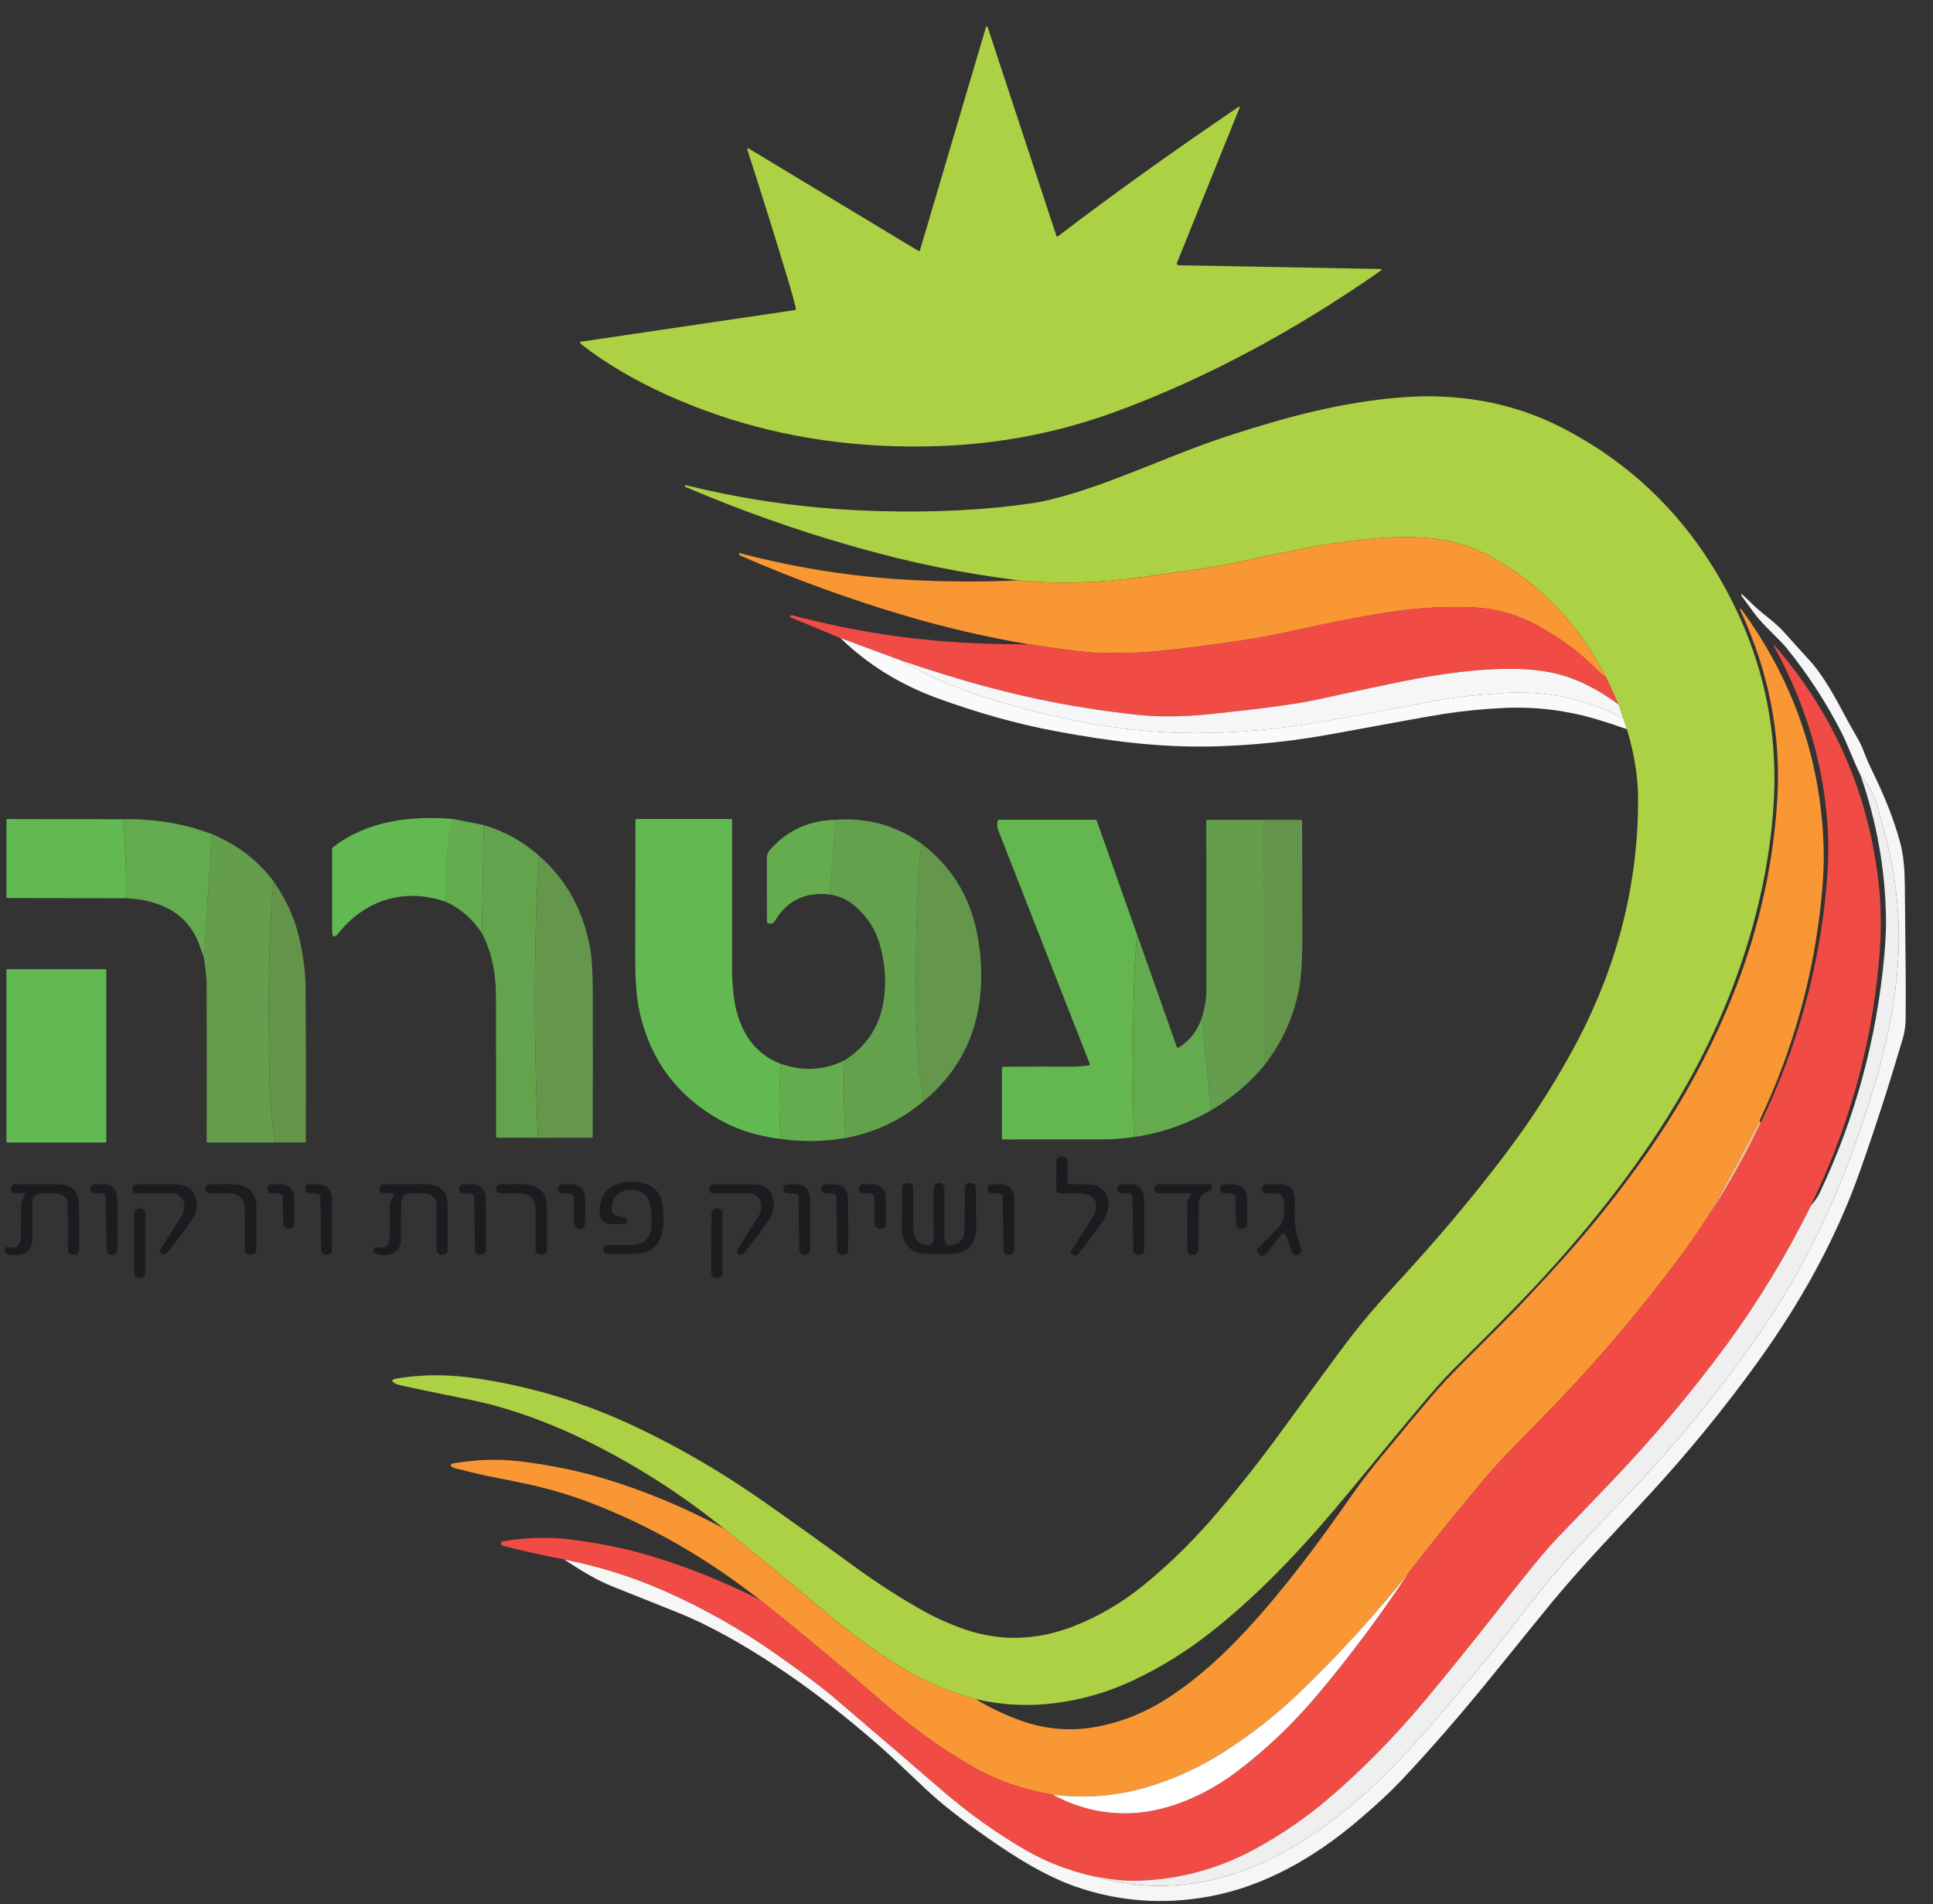 <svg xmlns="http://www.w3.org/2000/svg" width="66" height="65" viewBox="0 0 66 65" fill="none"><rect x="0" y="0" width="66" height="65" fill="#333333" stroke="none"/><path d="M31.355 8.565C31.36 8.568 31.365 8.57 31.371 8.57C31.377 8.571 31.383 8.57 31.389 8.568C31.395 8.566 31.399 8.562 31.404 8.558C31.408 8.553 31.41 8.548 31.412 8.542L33.656 0.957C33.68 0.875 33.706 0.875 33.733 0.957L36.069 8.051C36.079 8.081 36.096 8.086 36.121 8.067C37.998 6.637 40.049 5.167 42.276 3.657C42.328 3.623 42.342 3.634 42.319 3.691L40.196 8.948C40.167 9.018 40.191 9.055 40.267 9.056L47.129 9.183C47.189 9.185 47.195 9.203 47.145 9.238C44.345 11.204 41.208 12.919 38.051 14.069C36.13 14.768 34.14 15.154 32.078 15.227C31.367 15.252 30.672 15.247 29.994 15.21C27.409 15.072 24.988 14.489 22.729 13.462C21.641 12.967 20.694 12.408 19.889 11.785C19.857 11.761 19.831 11.736 19.81 11.71C19.808 11.706 19.806 11.702 19.805 11.697C19.804 11.692 19.805 11.687 19.807 11.683C19.808 11.679 19.811 11.675 19.815 11.672C19.819 11.669 19.823 11.667 19.828 11.666L27.136 10.586C27.143 10.585 27.149 10.582 27.154 10.579C27.16 10.575 27.165 10.571 27.168 10.566C27.172 10.56 27.174 10.554 27.175 10.548C27.177 10.542 27.177 10.535 27.175 10.529C27.109 10.255 27.035 9.983 26.954 9.714C26.489 8.166 26.009 6.628 25.515 5.102C25.514 5.096 25.514 5.09 25.515 5.084C25.517 5.078 25.521 5.073 25.526 5.069C25.531 5.065 25.537 5.063 25.543 5.063C25.549 5.063 25.555 5.064 25.56 5.067L31.355 8.565Z" fill="#ADD145"></path><path d="M33.318 58.005C32.281 57.725 31.309 57.286 30.402 56.687C29.653 56.191 29.024 55.731 28.516 55.306C27.25 54.247 25.982 53.203 24.712 52.175C23.217 50.97 21.617 49.955 19.913 49.129C18.938 48.657 17.954 48.281 16.962 48.001C16.613 47.903 16.082 47.784 15.367 47.644C14.817 47.535 14.282 47.424 13.764 47.31C13.636 47.282 13.552 47.258 13.513 47.238C13.347 47.153 13.357 47.094 13.543 47.061C14.452 46.901 15.377 46.919 16.308 47.059C18.187 47.34 20.003 47.898 21.755 48.732C23.236 49.436 24.683 50.283 26.095 51.272C27.029 51.927 28.028 52.642 29.09 53.417C29.897 54.005 30.82 54.615 31.724 55.099C31.971 55.23 32.293 55.375 32.691 55.531C33.993 56.043 35.318 56.037 36.665 55.513C37.517 55.181 38.322 54.706 39.08 54.087C39.968 53.361 40.806 52.532 41.595 51.6C42.373 50.681 43.095 49.763 43.761 48.847C44.869 47.325 45.612 46.314 45.99 45.813C46.51 45.129 47.058 44.489 47.714 43.78C49.072 42.309 50.3 40.85 51.395 39.403C52.252 38.273 53.022 37.081 53.706 35.827C55.201 33.087 55.943 30.224 55.93 27.238C55.926 26.507 55.8 25.725 55.549 24.893L55.426 24.528L55.257 24.045L54.838 23.124C54.196 21.849 53.323 20.767 52.22 19.877C51.659 19.425 51.087 19.067 50.503 18.802C49.887 18.523 49.174 18.369 48.365 18.342C47.803 18.322 47.215 18.346 46.602 18.412C45.818 18.497 45.084 18.608 44.401 18.745C43.699 18.885 42.81 19.07 41.735 19.298C41.526 19.342 40.633 19.473 39.056 19.692C37.511 19.905 36.08 19.945 34.765 19.809C32.934 19.584 31.103 19.211 29.271 18.692C27.223 18.113 25.262 17.42 23.387 16.614C23.382 16.612 23.381 16.609 23.382 16.604L23.389 16.579C23.394 16.565 23.404 16.56 23.418 16.563C25.534 17.089 27.726 17.384 29.993 17.447C31.91 17.501 33.663 17.411 35.253 17.177C35.574 17.129 35.974 17.036 36.453 16.897C38.345 16.346 40.064 15.48 42.073 14.835C44.022 14.209 45.789 13.742 47.739 13.574C49.675 13.406 51.575 13.7 53.317 14.593C55.551 15.737 57.316 17.394 58.613 19.565C60.106 22.065 60.751 24.736 60.55 27.581C60.42 29.434 60.012 31.322 59.326 33.245C58.602 35.277 57.56 37.278 56.202 39.247C54.99 41.004 53.54 42.754 51.852 44.498C51.263 45.106 50.526 45.848 49.641 46.724C49.243 47.118 48.952 47.467 48.528 47.962C48.325 48.198 47.517 49.173 46.103 50.888C44.637 52.664 43.123 54.318 41.35 55.714C40.502 56.382 39.604 56.937 38.656 57.379C37.836 57.763 36.972 58.014 36.064 58.135C35.146 58.257 34.23 58.213 33.318 58.005Z" fill="#ADD145"></path><path d="M54.84 23.126C54.721 23.046 54.534 22.882 54.279 22.632C53.852 22.212 53.278 21.798 52.557 21.389C51.853 20.989 51.092 20.771 50.273 20.734C49.268 20.688 48.199 20.761 47.068 20.954C46.206 21.102 45.341 21.272 44.474 21.464C43.735 21.628 43.173 21.74 42.789 21.802C41.48 22.01 40.356 22.155 39.417 22.237C39.074 22.267 38.721 22.285 38.357 22.29C37.847 22.297 37.493 22.293 37.296 22.278C36.86 22.244 36.152 22.153 35.172 22.003C33.737 21.761 32.326 21.436 30.938 21.027C29.006 20.457 27.117 19.77 25.273 18.965C25.266 18.962 25.259 18.954 25.254 18.945L25.234 18.903C25.224 18.881 25.228 18.873 25.245 18.878C27.287 19.421 29.384 19.735 31.537 19.819C32.656 19.863 33.732 19.861 34.766 19.811C36.081 19.946 37.511 19.907 39.057 19.693C40.634 19.475 41.527 19.344 41.736 19.299C42.811 19.071 43.7 18.886 44.402 18.746C45.085 18.609 45.819 18.498 46.604 18.413C47.216 18.347 47.804 18.324 48.366 18.343C49.175 18.37 49.888 18.524 50.505 18.804C51.088 19.068 51.66 19.427 52.221 19.879C53.325 20.768 54.197 21.851 54.84 23.126Z" fill="#F89734"></path><path d="M19.265 53.234C20.467 53.468 21.627 53.834 22.744 54.332C24.075 54.925 25.335 55.641 26.526 56.48C27.42 57.111 28.079 57.606 28.501 57.967C30.318 59.519 31.485 60.521 32.004 60.974C33.019 61.861 34.052 62.602 35.103 63.199C35.757 63.569 36.493 63.85 37.311 64.042C38.209 64.29 39.031 64.401 39.778 64.377C41.295 64.327 42.767 63.874 44.194 63.018C45.548 62.205 46.854 61.108 48.112 59.727C49.633 58.057 50.949 56.411 52.407 54.546C52.65 54.236 52.927 53.898 53.239 53.534C54.197 52.414 55.441 51.191 56.144 50.423C57.544 48.894 58.789 47.355 59.881 45.805C61.296 43.799 62.444 41.565 63.324 39.105C64.192 36.681 64.931 34.086 64.823 31.488C64.779 30.434 64.616 29.393 64.335 28.366C64.172 27.771 64.08 27.442 64.058 27.38C63.937 27.04 63.762 26.741 63.533 26.485C63.42 26.247 63.311 26 63.206 25.745C63.073 25.422 62.963 25.176 62.877 25.007C62.355 23.984 61.732 23.026 61.008 22.131C60.731 21.79 60.219 21.363 59.922 20.966C59.752 20.738 59.596 20.526 59.456 20.328C59.449 20.318 59.449 20.307 59.455 20.297C59.459 20.291 59.464 20.287 59.472 20.286C59.476 20.285 59.479 20.286 59.481 20.288C59.721 20.507 59.935 20.737 60.195 20.943C60.529 21.209 60.721 21.361 60.957 21.628C61.15 21.846 61.429 22.154 61.794 22.553C62.146 22.938 62.519 23.543 62.843 24.153C63.034 24.515 63.237 24.881 63.452 25.253C63.521 25.372 63.6 25.548 63.688 25.781C63.751 25.946 63.829 26.123 63.922 26.312C64.346 27.171 64.662 27.973 64.868 28.72C64.997 29.185 65.032 29.666 65.038 30.197C65.059 32.379 65.07 33.492 65.07 33.536C65.072 33.884 65.07 34.318 65.064 34.838C65.061 35.042 65.026 35.26 64.957 35.492C64.499 37.045 64.012 38.552 63.494 40.014C62.68 42.315 61.461 44.49 60.033 46.47C58.881 48.07 57.627 49.603 56.273 51.068C54.995 52.451 54.109 53.352 53.017 54.663C52.795 54.93 52.15 55.724 51.081 57.046C49.938 58.459 48.857 59.705 47.838 60.785C47.47 61.174 46.976 61.632 46.354 62.159C44.879 63.41 43.178 64.394 41.278 64.742C39.718 65.027 38.204 64.915 36.736 64.407C35.718 64.053 34.701 63.425 33.721 62.739C32.806 62.098 32.089 61.531 31.57 61.037C30.786 60.292 30.283 59.822 30.06 59.628C28.862 58.581 27.725 57.698 26.649 56.978C25.327 56.095 24.151 55.449 23.122 55.039C22.734 54.885 21.993 54.589 20.898 54.151C20.446 53.971 19.901 53.665 19.265 53.234Z" fill="#F6F6F6"></path><path d="M54.84 23.124L55.258 24.044C54.562 23.532 53.751 23.1 52.901 22.946C52.552 22.883 52.214 22.846 51.886 22.837C50.517 22.799 49.163 23.006 47.814 23.274C47.469 23.343 46.495 23.55 44.892 23.898C44.257 24.035 43.085 24.193 41.376 24.372C40.437 24.47 39.598 24.48 38.861 24.404C36.802 24.188 34.767 23.78 32.758 23.179C32.08 22.977 31.407 22.763 30.74 22.537L28.699 21.783L26.979 21.069C26.969 21.065 26.967 21.058 26.973 21.05L26.999 21.016C27.012 21 27.028 20.995 27.048 21.001C29.208 21.581 31.428 21.905 33.707 21.974C34.339 21.992 34.827 22.002 35.172 22.001C36.152 22.151 36.859 22.243 37.295 22.276C37.493 22.291 37.847 22.295 38.357 22.288C38.72 22.283 39.073 22.265 39.417 22.236C40.356 22.153 41.48 22.008 42.789 21.8C43.173 21.739 43.734 21.626 44.474 21.462C45.341 21.27 46.205 21.101 47.068 20.953C48.199 20.76 49.267 20.686 50.272 20.732C51.091 20.769 51.853 20.988 52.557 21.388C53.278 21.797 53.852 22.211 54.279 22.63C54.534 22.88 54.72 23.045 54.84 23.124Z" fill="#F04B45"></path><path d="M60.089 38.231L58.403 41.393C58.041 41.962 57.655 42.519 57.247 43.063C56.032 44.684 54.728 46.23 53.334 47.7C53.024 48.028 52.499 48.567 51.761 49.316C51.334 49.752 50.947 50.174 50.603 50.585C49.735 51.617 48.89 52.665 48.069 53.726C46.923 55.159 45.695 56.504 44.385 57.762C43.605 58.511 42.761 59.179 41.853 59.764C40.978 60.33 40.059 60.75 39.097 61.026C38.078 61.318 37.025 61.398 35.938 61.264C34.934 61.095 34.017 60.773 33.19 60.299C32.142 59.697 31.105 58.95 30.08 58.057C28.719 56.871 27.342 55.724 25.948 54.615C24.137 53.194 22.22 52.094 20.196 51.313C19.403 51.007 18.538 50.761 17.599 50.577C17.007 50.46 16.66 50.39 16.557 50.367C16.212 50.289 15.868 50.206 15.525 50.118C15.469 50.104 15.429 50.082 15.406 50.052C15.4 50.044 15.396 50.035 15.395 50.026C15.394 50.017 15.395 50.007 15.398 49.998C15.402 49.989 15.407 49.981 15.415 49.975C15.422 49.969 15.431 49.965 15.44 49.963C16.181 49.831 16.935 49.789 17.734 49.883C18.731 50.001 19.668 50.19 20.545 50.45C21.953 50.866 23.341 51.442 24.711 52.176C25.98 53.204 27.248 54.247 28.515 55.306C29.023 55.731 29.652 56.192 30.401 56.687C31.308 57.286 32.28 57.726 33.317 58.005C33.809 58.303 34.324 58.547 34.861 58.738C35.712 59.042 36.581 59.11 37.467 58.942C38.312 58.782 39.107 58.46 39.853 57.979C40.891 57.308 41.766 56.506 42.614 55.584C43.885 54.2 45.075 52.597 46.093 51.133C46.398 50.693 46.745 50.238 47.133 49.766C47.901 48.834 48.487 48.129 48.892 47.652C49.18 47.312 49.573 46.895 50.07 46.402C50.832 45.644 51.359 45.116 51.653 44.816C51.897 44.568 52.319 44.117 52.922 43.465C54.11 42.178 55.202 40.829 56.199 39.417C57.286 37.876 58.198 36.248 58.935 34.531C59.952 32.167 60.534 29.75 60.683 27.282C60.817 25.074 60.392 22.916 59.41 20.81C59.404 20.799 59.407 20.79 59.419 20.783C59.42 20.783 59.423 20.782 59.428 20.78C59.436 20.778 59.442 20.78 59.447 20.787C61.229 23.219 62.168 25.922 62.265 28.894C62.282 29.394 62.259 29.965 62.197 30.607C61.937 33.269 61.234 35.811 60.089 38.231Z" fill="#F89734"></path><path d="M30.739 22.536C31.656 23.076 32.702 23.525 33.877 23.882C35.449 24.36 36.938 24.689 38.344 24.867C40.573 25.151 42.787 25.03 44.993 24.661C45.654 24.55 46.962 24.309 48.917 23.938C49.541 23.819 50.324 23.727 51.265 23.662C52.754 23.557 54.141 23.846 55.426 24.526L55.549 24.891C55.215 24.774 54.878 24.664 54.538 24.561C53.508 24.252 52.458 24.12 51.388 24.166C50.683 24.196 49.982 24.265 49.284 24.373C48.889 24.434 47.647 24.658 45.556 25.044C44.17 25.301 42.795 25.446 41.431 25.48C39.635 25.525 37.898 25.308 36.035 24.958C34.715 24.71 33.364 24.332 31.98 23.825C30.715 23.36 29.621 22.679 28.698 21.782L30.739 22.536Z" fill="#FAFAFA"></path><path d="M61.831 41.159C60.98 42.878 60.006 44.481 58.907 45.968C57.744 47.544 56.461 49.067 55.057 50.539C54.421 51.206 53.783 51.871 53.142 52.534C52.795 52.893 52.095 53.747 51.042 55.094C50.278 56.072 49.48 57.059 48.65 58.053C47.63 59.274 46.552 60.373 45.416 61.349C44.636 62.021 43.789 62.606 42.876 63.106C41.594 63.808 40.221 64.174 38.756 64.205C38.39 64.212 37.908 64.158 37.311 64.042C36.492 63.85 35.757 63.569 35.103 63.199C34.051 62.602 33.018 61.861 32.004 60.974C31.485 60.521 30.317 59.519 28.501 57.967C28.078 57.606 27.42 57.111 26.526 56.48C25.335 55.641 24.075 54.925 22.744 54.332C21.627 53.834 20.467 53.468 19.264 53.234C18.575 53.104 17.89 52.952 17.209 52.779C17.117 52.756 17.085 52.714 17.114 52.655C17.119 52.645 17.126 52.637 17.135 52.63C17.144 52.624 17.154 52.619 17.165 52.618C17.553 52.549 17.955 52.51 18.37 52.498C18.744 52.487 19.141 52.508 19.561 52.562C20.502 52.682 21.389 52.867 22.221 53.116C23.463 53.488 24.705 53.987 25.948 54.614C27.342 55.724 28.72 56.871 30.08 58.057C31.106 58.95 32.143 59.697 33.191 60.299C34.018 60.773 34.934 61.095 35.939 61.264C36.832 61.744 37.762 61.954 38.73 61.892C39.966 61.813 41.22 61.239 42.215 60.49C43.222 59.732 44.15 58.848 44.997 57.838C46.095 56.53 47.119 55.16 48.07 53.726C48.891 52.665 49.736 51.617 50.603 50.585C50.948 50.174 51.334 49.752 51.762 49.316C52.5 48.567 53.024 48.028 53.335 47.7C54.728 46.23 56.032 44.684 57.248 43.063C57.656 42.519 58.041 41.962 58.404 41.393C59.05 40.407 59.621 39.385 60.117 38.328C61.354 35.781 62.101 33.108 62.358 30.308C62.416 29.672 62.436 29.1 62.418 28.592C62.334 26.27 61.699 24.134 60.59 22.098C60.529 21.986 60.54 21.978 60.624 22.075C62.643 24.416 63.819 27.132 64.151 30.223C64.23 30.955 64.238 31.729 64.176 32.545C63.985 35.049 63.407 37.465 62.441 39.792C62.296 40.142 62.093 40.597 61.831 41.159Z" fill="#F04B45"></path><path d="M55.258 24.045L55.427 24.528C54.142 23.847 52.755 23.559 51.266 23.663C50.324 23.729 49.541 23.82 48.918 23.939C46.963 24.311 45.655 24.552 44.993 24.663C42.788 25.032 40.574 25.152 38.345 24.869C36.938 24.69 35.449 24.362 33.877 23.883C32.703 23.526 31.657 23.078 30.739 22.538C31.407 22.763 32.079 22.977 32.757 23.18C34.767 23.78 36.802 24.188 38.861 24.404C39.598 24.481 40.436 24.47 41.376 24.372C43.084 24.193 44.257 24.035 44.892 23.898C46.495 23.551 47.469 23.343 47.814 23.274C49.163 23.006 50.517 22.8 51.886 22.837C52.213 22.847 52.552 22.883 52.901 22.947C53.75 23.1 54.562 23.532 55.258 24.045Z" fill="#F6F6F6"></path><path d="M37.31 64.041C37.908 64.157 38.39 64.212 38.756 64.204C40.221 64.174 41.594 63.807 42.876 63.105C43.789 62.606 44.636 62.02 45.416 61.349C46.551 60.373 47.63 59.274 48.65 58.052C49.48 57.058 50.277 56.072 51.042 55.094C52.095 53.746 52.795 52.893 53.142 52.534C53.783 51.871 54.421 51.206 55.057 50.539C56.461 49.067 57.744 47.543 58.907 45.967C60.006 44.481 60.98 42.878 61.831 41.159C61.97 40.997 62.071 40.848 62.136 40.711C63.342 38.169 64.075 35.479 64.335 32.639C64.379 32.16 64.399 31.74 64.395 31.378C64.375 29.717 64.088 28.086 63.533 26.484C63.761 26.741 63.936 27.039 64.058 27.38C64.08 27.441 64.172 27.77 64.335 28.366C64.616 29.393 64.779 30.434 64.823 31.488C64.931 34.085 64.192 36.68 63.324 39.104C62.443 41.565 61.296 43.798 59.881 45.805C58.789 47.354 57.543 48.894 56.143 50.423C55.44 51.191 54.197 52.413 53.238 53.533C52.927 53.898 52.649 54.235 52.407 54.545C50.948 56.411 49.633 58.056 48.112 59.727C46.854 61.108 45.548 62.205 44.194 63.018C42.767 63.874 41.295 64.326 39.778 64.376C39.031 64.401 38.208 64.289 37.31 64.041Z" fill="#EFEFEF"></path><path d="M15.467 27.957C15.25 28.877 15.168 29.819 15.221 30.784C13.83 30.299 12.476 30.708 11.565 31.846C11.415 32.034 11.34 32.007 11.34 31.767V28.979C11.34 28.968 11.342 28.958 11.347 28.949C11.351 28.94 11.358 28.932 11.366 28.926C12.528 28.019 14.003 27.839 15.467 27.957Z" fill="#63B951"></path><path d="M4.187 27.967C4.286 28.868 4.322 29.766 4.293 30.663L0.268 30.657C0.236 30.657 0.22 30.64 0.22 30.608V27.987C0.22 27.983 0.22 27.98 0.222 27.977C0.223 27.973 0.225 27.97 0.228 27.968C0.231 27.965 0.234 27.963 0.237 27.962C0.241 27.96 0.244 27.96 0.248 27.96L4.187 27.967Z" fill="#63B951"></path><path d="M26.66 36.316C26.593 37.175 26.593 38.031 26.659 38.883C25.864 38.782 25.171 38.565 24.581 38.232C23.059 37.375 22.133 36.086 21.802 34.363C21.727 33.974 21.689 33.403 21.689 32.651C21.69 30.859 21.693 29.306 21.697 27.991C21.697 27.982 21.701 27.974 21.707 27.968C21.713 27.962 21.721 27.958 21.73 27.958H24.962C24.967 27.958 24.971 27.959 24.976 27.961C24.98 27.963 24.984 27.965 24.987 27.969C24.99 27.972 24.993 27.976 24.995 27.98C24.997 27.984 24.997 27.989 24.997 27.994C24.999 31.259 24.999 33.005 24.997 33.231C24.996 33.397 25.012 33.627 25.043 33.919C25.158 34.99 25.626 35.928 26.66 36.316Z" fill="#63B951"></path><path d="M7.234 28.473L6.965 32.702C6.917 32.572 6.873 32.446 6.831 32.324C6.633 31.739 6.282 31.309 5.778 31.036C5.356 30.808 4.861 30.683 4.293 30.663C4.322 29.767 4.286 28.869 4.187 27.967C5.259 27.943 6.274 28.112 7.234 28.473Z" fill="#64AA4E"></path><path d="M15.464 27.957L16.515 28.166L16.454 31.859C16.133 31.366 15.721 31.008 15.218 30.784C15.165 29.819 15.247 28.877 15.464 27.957Z" fill="#64AC4E"></path><path d="M31.456 28.794C31.281 30.667 31.266 32.262 31.277 34.254C31.284 35.463 31.368 36.577 31.529 37.594C30.758 38.243 29.874 38.66 28.88 38.846C28.806 37.953 28.789 37.071 28.831 36.2C29.631 35.693 30.085 34.963 30.191 34.009C30.258 33.413 30.208 32.827 30.042 32.251C29.892 31.732 29.614 31.296 29.206 30.942C28.956 30.725 28.665 30.589 28.333 30.535L28.532 27.984C29.618 27.909 30.593 28.178 31.456 28.794Z" fill="#64A14D"></path><path d="M28.533 27.984L28.334 30.535C27.508 30.441 26.89 30.732 26.478 31.409C26.414 31.513 26.345 31.558 26.231 31.523C26.201 31.513 26.186 31.493 26.186 31.462C26.184 30.621 26.183 29.886 26.184 29.257C26.185 29.173 26.234 29.075 26.278 29.023C26.863 28.351 27.615 28.004 28.533 27.984Z" fill="#64AC4E"></path><path d="M38.821 31.897C38.764 32.537 38.728 33.176 38.712 33.816C38.672 35.48 38.671 37.147 38.709 38.816C38.376 38.859 38.041 38.896 37.705 38.896C36.551 38.897 35.399 38.897 34.248 38.897C34.238 38.897 34.228 38.893 34.221 38.886C34.214 38.878 34.21 38.868 34.21 38.858V36.46C34.21 36.431 34.225 36.416 34.253 36.416C35.163 36.408 35.932 36.407 36.56 36.414C36.766 36.416 36.957 36.393 37.168 36.375C37.175 36.374 37.182 36.372 37.188 36.368C37.194 36.364 37.199 36.359 37.203 36.353C37.207 36.347 37.209 36.34 37.21 36.333C37.211 36.326 37.21 36.319 37.207 36.312C36.121 33.544 35.078 30.882 34.077 28.325C34.045 28.244 34.039 28.145 34.06 28.028C34.065 27.998 34.083 27.983 34.112 27.983H37.396C37.408 27.983 37.42 27.987 37.429 27.994C37.439 28 37.447 28.01 37.45 28.022L38.821 31.897Z" fill="#63B650"></path><path d="M43.16 27.988L43.165 36.369C42.654 36.984 42.051 37.495 41.354 37.9L41.041 34.73C41.139 34.398 41.188 34.106 41.189 33.853C41.192 31.905 41.191 29.958 41.187 28.013C41.187 28.007 41.19 28.001 41.194 27.996C41.199 27.991 41.205 27.989 41.211 27.988L43.16 27.988Z" fill="#649E4C"></path><path d="M43.164 36.369L43.159 27.988L44.413 27.988C44.444 27.988 44.459 28.003 44.459 28.033C44.463 29.343 44.466 30.652 44.467 31.958C44.468 32.711 44.435 33.282 44.368 33.67C44.199 34.659 43.797 35.559 43.164 36.369Z" fill="#64944A"></path><path d="M18.409 29.215C18.349 30.046 18.31 30.877 18.291 31.708C18.236 34.081 18.262 36.457 18.366 38.839L16.981 38.837C16.952 38.837 16.938 38.823 16.938 38.794C16.941 37.189 16.939 35.585 16.933 33.983C16.929 33.168 16.77 32.459 16.454 31.858L16.515 28.165C17.222 28.375 17.853 28.725 18.409 29.215Z" fill="#64A34D"></path><path d="M9.343 30.093C9.142 32.249 9.168 34.405 9.196 36.559C9.207 37.377 9.271 38.191 9.389 39.002H7.088C7.079 39.002 7.072 38.999 7.066 38.993C7.06 38.987 7.057 38.979 7.057 38.971C7.06 37.176 7.06 35.389 7.056 33.61C7.056 33.459 7.045 33.308 7.024 33.155C7.003 33.002 6.983 32.85 6.964 32.702L7.232 28.473C8.106 28.834 8.81 29.375 9.343 30.093Z" fill="#649E4C"></path><path d="M31.455 28.793C32.434 29.533 33.057 30.503 33.326 31.701C33.458 32.295 33.516 32.892 33.501 33.493C33.458 35.136 32.812 36.545 31.528 37.594C31.366 36.577 31.282 35.463 31.275 34.253C31.265 32.261 31.279 30.666 31.455 28.793Z" fill="#64974B"></path><path d="M18.367 38.841C18.262 36.459 18.237 34.083 18.292 31.71C18.311 30.879 18.35 30.048 18.409 29.217C19.376 30.054 19.926 31.134 20.151 32.38C20.209 32.705 20.239 33.191 20.24 33.836C20.243 35.773 20.242 37.426 20.237 38.796C20.237 38.825 20.223 38.839 20.194 38.839L18.367 38.841Z" fill="#64974B"></path><path d="M9.344 30.093C9.803 30.741 10.11 31.451 10.264 32.224C10.376 32.786 10.433 33.289 10.435 33.733C10.447 35.472 10.449 37.217 10.441 38.967C10.441 38.989 10.429 39.001 10.406 39.001L9.39 39.002C9.272 38.191 9.208 37.377 9.197 36.559C9.169 34.404 9.143 32.248 9.344 30.093Z" fill="#64944A"></path><path d="M38.823 31.896L40.173 35.718C40.191 35.767 40.221 35.777 40.265 35.749C40.636 35.511 40.895 35.171 41.04 34.73L41.353 37.9C40.537 38.375 39.656 38.681 38.71 38.816C38.672 37.147 38.673 35.48 38.714 33.815C38.729 33.176 38.765 32.536 38.823 31.896Z" fill="#64AA4E"></path><path d="M3.596 33.084H0.254C0.235 33.084 0.22 33.1 0.22 33.119V38.968C0.22 38.987 0.235 39.002 0.254 39.002H3.596C3.615 39.002 3.63 38.987 3.63 38.968V33.119C3.63 33.1 3.615 33.084 3.596 33.084Z" fill="#63B951"></path><path d="M28.831 36.199C28.789 37.07 28.806 37.952 28.88 38.845C28.14 38.973 27.399 38.986 26.658 38.882C26.592 38.03 26.592 37.174 26.659 36.315C27.416 36.58 28.14 36.541 28.831 36.199Z" fill="#64AC4E"></path><path d="M60.09 38.231C60.088 38.281 60.097 38.313 60.117 38.328C59.622 39.385 59.051 40.407 58.404 41.394L60.09 38.231Z" fill="#F8BA84"></path><path d="M36.51 40.427C36.742 40.425 36.977 40.428 37.215 40.433C37.392 40.437 37.544 40.504 37.671 40.634C37.94 40.909 37.866 41.386 37.664 41.678C37.495 41.922 37.209 42.303 36.806 42.821C36.78 42.852 36.733 42.864 36.663 42.856C36.651 42.855 36.641 42.851 36.631 42.845C36.562 42.8 36.55 42.743 36.593 42.673C36.924 42.149 37.143 41.808 37.251 41.65C37.362 41.486 37.467 41.264 37.419 41.071C37.349 40.794 37.118 40.741 36.846 40.739C36.782 40.737 36.562 40.736 36.186 40.733C36.154 40.733 36.124 40.721 36.101 40.698C36.079 40.676 36.066 40.646 36.066 40.615L36.068 39.659C36.069 39.537 36.132 39.477 36.259 39.48L36.266 39.48C36.387 39.488 36.448 39.555 36.449 39.681L36.452 40.368C36.452 40.384 36.458 40.398 36.469 40.41C36.48 40.42 36.494 40.427 36.51 40.427Z" fill="#1C1B1F"></path><path d="M20.894 41.351C20.908 41.455 21.054 41.522 21.332 41.551C21.369 41.555 21.397 41.588 21.415 41.649C21.423 41.678 21.415 41.71 21.391 41.744C21.382 41.755 21.372 41.765 21.359 41.772C21.346 41.779 21.332 41.783 21.318 41.783C21.047 41.794 20.866 41.791 20.774 41.776C20.587 41.746 20.488 41.632 20.478 41.435C20.444 40.783 20.796 40.393 21.425 40.351C22.006 40.311 22.555 40.499 22.626 41.149C22.699 41.829 22.684 42.686 21.844 42.784C21.631 42.808 21.263 42.813 20.74 42.799C20.641 42.796 20.595 42.747 20.603 42.651C20.604 42.648 20.604 42.646 20.604 42.644C20.604 42.547 20.655 42.499 20.757 42.499C21.004 42.5 21.242 42.5 21.471 42.499C22.249 42.499 22.257 42.073 22.245 41.44C22.236 40.966 22.044 40.605 21.52 40.619C21.093 40.63 20.836 40.925 20.894 41.351Z" fill="#1C1B1F"></path><path d="M32.062 40.378C32.191 40.378 32.254 40.473 32.253 40.664C32.25 41.308 32.247 41.841 32.245 42.261C32.244 42.478 32.347 42.555 32.555 42.493L32.603 42.479C32.698 42.451 32.781 42.392 32.84 42.312C32.899 42.231 32.932 42.133 32.932 42.032L32.944 40.573C32.944 40.451 33.005 40.388 33.126 40.385C33.129 40.385 33.131 40.385 33.133 40.385C33.258 40.384 33.32 40.444 33.321 40.566C33.324 41.136 33.326 41.584 33.329 41.91C33.331 42.344 33.152 42.626 32.79 42.754C32.583 42.828 32.337 42.806 32.06 42.806C31.783 42.806 31.536 42.827 31.329 42.753C30.968 42.624 30.789 42.343 30.792 41.908C30.794 41.582 30.797 41.134 30.802 40.564C30.802 40.442 30.864 40.382 30.989 40.384C30.991 40.384 30.994 40.384 30.997 40.384C31.117 40.387 31.178 40.45 31.179 40.572L31.187 42.031C31.188 42.132 31.221 42.23 31.28 42.311C31.339 42.391 31.422 42.45 31.517 42.478L31.565 42.493C31.772 42.555 31.875 42.478 31.874 42.261C31.873 41.841 31.871 41.308 31.869 40.664C31.868 40.473 31.932 40.378 32.062 40.378Z" fill="#1C1B1F"></path><path d="M0.862 40.791C0.88 40.758 0.87 40.741 0.831 40.74L0.516 40.73C0.416 40.728 0.368 40.681 0.372 40.59C0.372 40.59 0.372 40.585 0.372 40.575C0.374 40.479 0.425 40.43 0.524 40.429C0.973 40.426 1.416 40.425 1.852 40.425C2.11 40.425 2.297 40.46 2.414 40.53C2.598 40.641 2.692 40.833 2.695 41.106C2.701 41.567 2.702 42.081 2.698 42.65C2.698 42.774 2.636 42.835 2.513 42.833C2.509 42.833 2.504 42.833 2.5 42.833C2.376 42.833 2.315 42.77 2.316 42.644C2.32 42.023 2.319 41.51 2.312 41.104C2.308 40.872 2.111 40.738 1.868 40.736C1.611 40.735 1.448 40.736 1.378 40.739C1.308 40.743 1.241 40.773 1.192 40.823C1.142 40.874 1.114 40.942 1.113 41.012C1.104 41.379 1.102 41.786 1.106 42.234C1.11 42.732 0.827 42.925 0.257 42.813C0.231 42.808 0.208 42.794 0.192 42.773C0.175 42.753 0.167 42.727 0.167 42.701L0.168 42.661C0.169 42.589 0.205 42.561 0.275 42.576C0.639 42.65 0.722 42.44 0.719 42.122C0.717 41.778 0.719 41.435 0.726 41.093C0.726 41.051 0.772 40.95 0.862 40.791Z" fill="#1C1B1F"></path><path d="M3.611 40.855C3.611 40.828 3.599 40.801 3.578 40.781C3.557 40.761 3.528 40.748 3.497 40.746L3.224 40.728C3.138 40.722 3.095 40.677 3.096 40.593C3.096 40.588 3.096 40.58 3.096 40.568C3.096 40.485 3.138 40.441 3.221 40.434C3.478 40.414 3.654 40.425 3.748 40.468C3.917 40.545 4.002 40.697 4.005 40.924C4.013 41.544 4.014 42.118 4.009 42.646C4.007 42.771 3.946 42.833 3.823 42.834C3.821 42.834 3.818 42.834 3.815 42.834C3.699 42.833 3.64 42.774 3.638 42.656L3.611 40.855Z" fill="#1C1B1F"></path><path d="M6.25 40.97C6.159 40.818 6.037 40.741 5.883 40.739C5.634 40.736 5.226 40.735 4.659 40.734C4.554 40.734 4.509 40.685 4.523 40.59C4.524 40.586 4.524 40.581 4.523 40.576C4.52 40.558 4.522 40.539 4.528 40.521C4.535 40.503 4.546 40.487 4.561 40.473C4.575 40.459 4.594 40.447 4.614 40.439C4.634 40.432 4.656 40.428 4.679 40.427C5.371 40.426 5.8 40.427 5.967 40.428C6.197 40.431 6.368 40.478 6.48 40.569C6.799 40.83 6.768 41.32 6.556 41.639C6.376 41.908 6.085 42.294 5.684 42.794C5.663 42.821 5.618 42.831 5.549 42.825C5.537 42.824 5.525 42.819 5.515 42.81C5.454 42.758 5.445 42.698 5.488 42.63C5.838 42.085 6.08 41.705 6.215 41.49C6.289 41.371 6.332 41.108 6.25 40.97Z" fill="#1C1B1F"></path><path d="M7.855 40.738C7.627 40.738 7.394 40.736 7.155 40.732C7.058 40.73 7.011 40.681 7.014 40.584C7.014 40.582 7.014 40.58 7.014 40.578C7.016 40.481 7.065 40.432 7.163 40.431C7.224 40.43 7.431 40.428 7.783 40.424C8.052 40.421 8.254 40.454 8.387 40.523C8.631 40.648 8.754 40.875 8.754 41.203C8.754 41.688 8.754 42.166 8.754 42.637C8.754 42.76 8.691 42.824 8.565 42.828C8.56 42.828 8.555 42.828 8.552 42.828C8.423 42.831 8.36 42.768 8.362 42.642C8.366 42.213 8.364 41.74 8.356 41.224C8.351 40.925 8.151 40.741 7.855 40.738Z" fill="#1C1B1F"></path><path d="M9.652 40.869C9.652 40.838 9.639 40.809 9.616 40.786C9.594 40.764 9.563 40.75 9.53 40.748L9.255 40.728C9.17 40.722 9.129 40.677 9.131 40.594C9.131 40.586 9.131 40.578 9.132 40.569C9.132 40.483 9.176 40.437 9.263 40.433C9.457 40.422 9.59 40.423 9.662 40.437C9.885 40.479 10.008 40.598 10.033 40.793C10.053 40.953 10.056 41.277 10.042 41.764C10.038 41.888 9.974 41.949 9.852 41.947C9.845 41.947 9.841 41.947 9.84 41.946C9.726 41.94 9.668 41.878 9.667 41.76L9.652 40.869Z" fill="#1C1B1F"></path><path d="M10.94 40.857C10.94 40.829 10.928 40.803 10.906 40.783C10.885 40.762 10.856 40.75 10.825 40.748L10.552 40.73C10.467 40.723 10.424 40.678 10.425 40.595C10.425 40.59 10.425 40.581 10.425 40.57C10.425 40.487 10.467 40.442 10.549 40.436C10.807 40.415 10.982 40.426 11.076 40.469C11.245 40.547 11.331 40.699 11.333 40.926C11.341 41.544 11.342 42.118 11.336 42.645C11.335 42.77 11.273 42.832 11.15 42.833C11.148 42.833 11.145 42.833 11.143 42.833C11.027 42.832 10.969 42.773 10.966 42.655L10.94 40.857Z" fill="#1C1B1F"></path><path d="M13.418 40.741L13.102 40.731C13.002 40.728 12.954 40.682 12.958 40.591C12.958 40.59 12.958 40.585 12.958 40.576C12.96 40.479 13.011 40.431 13.11 40.429C13.559 40.427 14.001 40.425 14.437 40.424C14.695 40.424 14.882 40.46 14.999 40.53C15.183 40.641 15.277 40.833 15.28 41.106C15.286 41.566 15.288 42.08 15.284 42.649C15.284 42.773 15.222 42.834 15.099 42.832C15.095 42.832 15.091 42.832 15.086 42.832C14.962 42.832 14.901 42.769 14.902 42.643C14.906 42.023 14.905 41.51 14.898 41.104C14.893 40.872 14.697 40.738 14.453 40.736C14.197 40.735 14.034 40.736 13.964 40.74C13.894 40.743 13.827 40.773 13.778 40.824C13.729 40.875 13.7 40.942 13.699 41.013C13.691 41.379 13.688 41.786 13.693 42.234C13.697 42.732 13.414 42.925 12.844 42.813C12.818 42.807 12.795 42.794 12.779 42.773C12.762 42.753 12.753 42.727 12.754 42.701L12.755 42.661C12.756 42.589 12.792 42.56 12.862 42.575C13.226 42.65 13.309 42.44 13.306 42.122C13.303 41.778 13.305 41.435 13.312 41.094C13.312 41.051 13.358 40.95 13.448 40.791C13.466 40.759 13.456 40.742 13.418 40.741Z" fill="#1C1B1F"></path><path d="M16.191 40.857C16.191 40.829 16.179 40.803 16.157 40.782C16.136 40.762 16.107 40.75 16.076 40.748L15.803 40.73C15.718 40.723 15.675 40.678 15.676 40.595C15.676 40.589 15.676 40.581 15.676 40.57C15.676 40.487 15.717 40.442 15.8 40.436C16.058 40.415 16.233 40.426 16.327 40.469C16.496 40.546 16.581 40.698 16.584 40.925C16.592 41.544 16.593 42.118 16.588 42.646C16.587 42.77 16.525 42.833 16.402 42.833C16.4 42.833 16.397 42.833 16.394 42.833C16.279 42.833 16.22 42.773 16.218 42.655L16.191 40.857Z" fill="#1C1B1F"></path><path d="M18.279 41.224C18.274 40.925 18.074 40.741 17.778 40.738C17.55 40.737 17.317 40.735 17.079 40.731C16.982 40.73 16.935 40.68 16.938 40.583C16.938 40.581 16.938 40.579 16.938 40.577C16.939 40.48 16.989 40.431 17.087 40.43C17.148 40.429 17.354 40.427 17.706 40.424C17.975 40.421 18.177 40.454 18.31 40.523C18.554 40.648 18.677 40.875 18.677 41.203C18.677 41.688 18.677 42.166 18.677 42.636C18.677 42.76 18.613 42.823 18.487 42.827C18.482 42.827 18.477 42.827 18.474 42.827C18.345 42.83 18.282 42.767 18.284 42.641C18.288 42.212 18.287 41.739 18.279 41.224Z" fill="#1C1B1F"></path><path d="M19.584 40.869C19.583 40.838 19.57 40.809 19.548 40.786C19.525 40.764 19.494 40.75 19.462 40.748L19.186 40.728C19.102 40.722 19.06 40.678 19.063 40.595C19.063 40.587 19.063 40.579 19.064 40.571C19.064 40.484 19.108 40.438 19.194 40.434C19.388 40.422 19.521 40.423 19.593 40.437C19.816 40.479 19.939 40.597 19.964 40.792C19.985 40.952 19.988 41.276 19.974 41.762C19.97 41.886 19.907 41.947 19.784 41.946C19.777 41.946 19.774 41.945 19.773 41.945C19.659 41.94 19.601 41.878 19.599 41.759L19.584 40.869Z" fill="#1C1B1F"></path><path d="M25.953 40.969C25.862 40.818 25.74 40.741 25.586 40.739C25.336 40.737 24.928 40.736 24.361 40.736C24.256 40.735 24.211 40.687 24.225 40.591C24.226 40.587 24.226 40.583 24.225 40.577C24.222 40.559 24.224 40.541 24.23 40.523C24.237 40.505 24.248 40.488 24.262 40.474C24.277 40.46 24.295 40.449 24.316 40.441C24.336 40.433 24.358 40.429 24.38 40.429C25.073 40.426 25.503 40.426 25.669 40.428C25.899 40.431 26.07 40.477 26.183 40.568C26.502 40.828 26.472 41.32 26.26 41.639C26.08 41.909 25.79 42.294 25.389 42.795C25.368 42.822 25.323 42.833 25.254 42.826C25.241 42.825 25.23 42.82 25.22 42.812C25.158 42.759 25.149 42.699 25.193 42.631C25.542 42.085 25.784 41.705 25.919 41.489C25.992 41.371 26.035 41.108 25.953 40.969Z" fill="#1C1B1F"></path><path d="M27.264 40.857C27.264 40.829 27.252 40.803 27.23 40.782C27.209 40.762 27.18 40.75 27.149 40.748L26.876 40.73C26.79 40.723 26.747 40.678 26.748 40.595C26.748 40.589 26.748 40.581 26.748 40.57C26.749 40.487 26.791 40.442 26.873 40.436C27.131 40.415 27.306 40.426 27.4 40.469C27.569 40.546 27.655 40.699 27.657 40.925C27.666 41.545 27.666 42.118 27.66 42.646C27.659 42.77 27.597 42.833 27.474 42.833C27.472 42.833 27.47 42.833 27.467 42.833C27.351 42.833 27.292 42.773 27.29 42.655L27.264 40.857Z" fill="#1C1B1F"></path><path d="M28.557 40.857C28.557 40.829 28.545 40.803 28.523 40.782C28.502 40.762 28.473 40.75 28.442 40.748L28.169 40.73C28.083 40.723 28.04 40.678 28.041 40.595C28.041 40.589 28.041 40.581 28.041 40.57C28.042 40.487 28.083 40.442 28.166 40.436C28.424 40.415 28.599 40.426 28.693 40.469C28.862 40.546 28.948 40.698 28.95 40.925C28.959 41.544 28.96 42.118 28.954 42.646C28.953 42.77 28.891 42.833 28.768 42.833C28.766 42.833 28.763 42.833 28.761 42.833C28.645 42.833 28.586 42.773 28.584 42.655L28.557 40.857Z" fill="#1C1B1F"></path><path d="M29.851 40.868C29.851 40.838 29.838 40.808 29.815 40.786C29.793 40.763 29.762 40.75 29.729 40.747L29.454 40.728C29.369 40.723 29.328 40.678 29.33 40.594C29.33 40.586 29.331 40.578 29.331 40.57C29.332 40.484 29.375 40.438 29.462 40.433C29.656 40.422 29.789 40.424 29.862 40.437C30.084 40.479 30.208 40.597 30.232 40.793C30.252 40.953 30.255 41.276 30.241 41.764C30.237 41.888 30.174 41.949 30.051 41.947C30.044 41.947 30.04 41.947 30.04 41.946C29.926 41.94 29.868 41.878 29.866 41.759L29.851 40.868Z" fill="#1C1B1F"></path><path d="M34.236 40.857C34.236 40.829 34.224 40.803 34.203 40.782C34.182 40.762 34.153 40.75 34.122 40.748L33.849 40.73C33.763 40.723 33.72 40.678 33.721 40.595C33.721 40.589 33.721 40.581 33.721 40.57C33.721 40.487 33.763 40.442 33.846 40.436C34.103 40.415 34.279 40.426 34.373 40.469C34.542 40.546 34.627 40.699 34.63 40.925C34.638 41.544 34.639 42.118 34.633 42.646C34.632 42.77 34.571 42.833 34.448 42.833C34.446 42.833 34.443 42.833 34.44 42.833C34.324 42.833 34.266 42.773 34.264 42.655L34.236 40.857Z" fill="#1C1B1F"></path><path d="M38.668 40.855C38.668 40.828 38.656 40.801 38.635 40.781C38.614 40.761 38.585 40.748 38.554 40.746L38.28 40.728C38.194 40.722 38.152 40.677 38.152 40.593C38.152 40.588 38.152 40.58 38.152 40.568C38.153 40.485 38.195 40.441 38.278 40.434C38.535 40.414 38.711 40.425 38.805 40.468C38.973 40.545 39.059 40.697 39.062 40.924C39.07 41.544 39.071 42.117 39.064 42.646C39.063 42.77 39.001 42.832 38.879 42.833C38.876 42.833 38.874 42.833 38.871 42.833C38.755 42.832 38.696 42.773 38.695 42.655L38.668 40.855Z" fill="#1C1B1F"></path><path d="M40.671 40.795C40.676 40.79 40.679 40.784 40.681 40.778C40.682 40.771 40.682 40.764 40.679 40.757C40.676 40.751 40.672 40.745 40.666 40.742C40.66 40.738 40.654 40.736 40.647 40.736L39.552 40.733C39.453 40.733 39.408 40.685 39.419 40.589C39.42 40.583 39.42 40.579 39.419 40.575C39.414 40.557 39.415 40.539 39.421 40.521C39.427 40.503 39.438 40.487 39.453 40.472C39.468 40.458 39.486 40.447 39.507 40.439C39.527 40.431 39.55 40.427 39.572 40.426L41.314 40.427C41.347 40.427 41.37 40.443 41.382 40.473C41.395 40.508 41.395 40.542 41.382 40.576C41.371 40.603 41.346 40.626 41.308 40.643C41.093 40.741 40.93 40.829 40.927 41.081C40.923 41.478 40.921 42.005 40.92 42.661C40.92 42.686 40.915 42.71 40.905 42.733C40.895 42.755 40.881 42.775 40.863 42.792C40.845 42.809 40.824 42.821 40.801 42.829C40.778 42.837 40.754 42.84 40.729 42.838L40.697 42.835C40.594 42.826 40.541 42.771 40.539 42.67C40.531 42.193 40.531 41.667 40.539 41.095C40.541 40.976 40.585 40.876 40.671 40.795Z" fill="#1C1B1F"></path><path d="M42.184 40.868C42.183 40.837 42.17 40.808 42.148 40.786C42.125 40.764 42.094 40.75 42.062 40.748L41.786 40.728C41.702 40.722 41.66 40.677 41.663 40.594C41.662 40.586 41.662 40.578 41.663 40.57C41.663 40.484 41.707 40.438 41.793 40.433C41.988 40.422 42.121 40.423 42.193 40.436C42.416 40.478 42.539 40.597 42.564 40.791C42.584 40.951 42.588 41.275 42.574 41.762C42.571 41.886 42.508 41.947 42.385 41.946C42.378 41.946 42.374 41.945 42.374 41.945C42.26 41.94 42.202 41.878 42.2 41.759L42.184 40.868Z" fill="#1C1B1F"></path><path d="M43.92 42.171C43.914 42.154 43.904 42.139 43.89 42.127C43.877 42.115 43.86 42.108 43.843 42.104C43.825 42.101 43.807 42.103 43.791 42.109C43.774 42.116 43.759 42.127 43.749 42.141L43.235 42.797C43.207 42.833 43.168 42.857 43.127 42.866C43.087 42.874 43.047 42.866 43.017 42.843L42.994 42.824C42.899 42.749 42.894 42.668 42.98 42.579C43.06 42.496 43.296 42.258 43.689 41.863C43.883 41.669 43.854 41.275 43.828 40.986C43.812 40.822 43.72 40.743 43.557 40.738C43.448 40.735 43.34 40.733 43.233 40.734C43.139 40.734 43.094 40.688 43.096 40.595C43.096 40.587 43.096 40.579 43.096 40.572C43.097 40.48 43.145 40.433 43.24 40.431C43.537 40.423 43.724 40.425 43.801 40.437C44.049 40.478 44.182 40.615 44.202 40.848C44.23 41.171 44.163 41.72 44.263 42.085C44.271 42.118 44.328 42.305 44.432 42.646C44.438 42.667 44.44 42.689 44.437 42.71C44.434 42.732 44.426 42.752 44.414 42.771C44.402 42.789 44.386 42.804 44.368 42.815C44.349 42.827 44.329 42.834 44.307 42.836L44.282 42.839C44.19 42.849 44.13 42.81 44.102 42.723L43.92 42.171Z" fill="#1C1B1F"></path><path d="M4.792 41.254H4.758C4.662 41.254 4.585 41.331 4.585 41.427V43.455C4.585 43.55 4.662 43.628 4.758 43.628H4.792C4.888 43.628 4.965 43.55 4.965 43.455V41.427C4.965 41.331 4.888 41.254 4.792 41.254Z" fill="#1C1B1F"></path><path d="M24.499 41.256L24.461 41.256C24.367 41.256 24.29 41.332 24.29 41.427L24.286 43.455C24.286 43.55 24.363 43.626 24.457 43.626L24.495 43.626C24.589 43.627 24.666 43.55 24.666 43.456L24.67 41.428C24.67 41.333 24.593 41.256 24.499 41.256Z" fill="#1C1B1F"></path><path d="M48.071 53.725C47.12 55.159 46.096 56.53 44.998 57.837C44.151 58.847 43.223 59.731 42.215 60.489C41.221 61.238 39.967 61.812 38.73 61.891C37.762 61.953 36.832 61.743 35.94 61.263C37.026 61.397 38.079 61.318 39.098 61.025C40.06 60.749 40.979 60.329 41.854 59.763C42.762 59.178 43.606 58.511 44.386 57.761C45.696 56.503 46.924 55.158 48.071 53.725Z" fill="white"></path></svg>